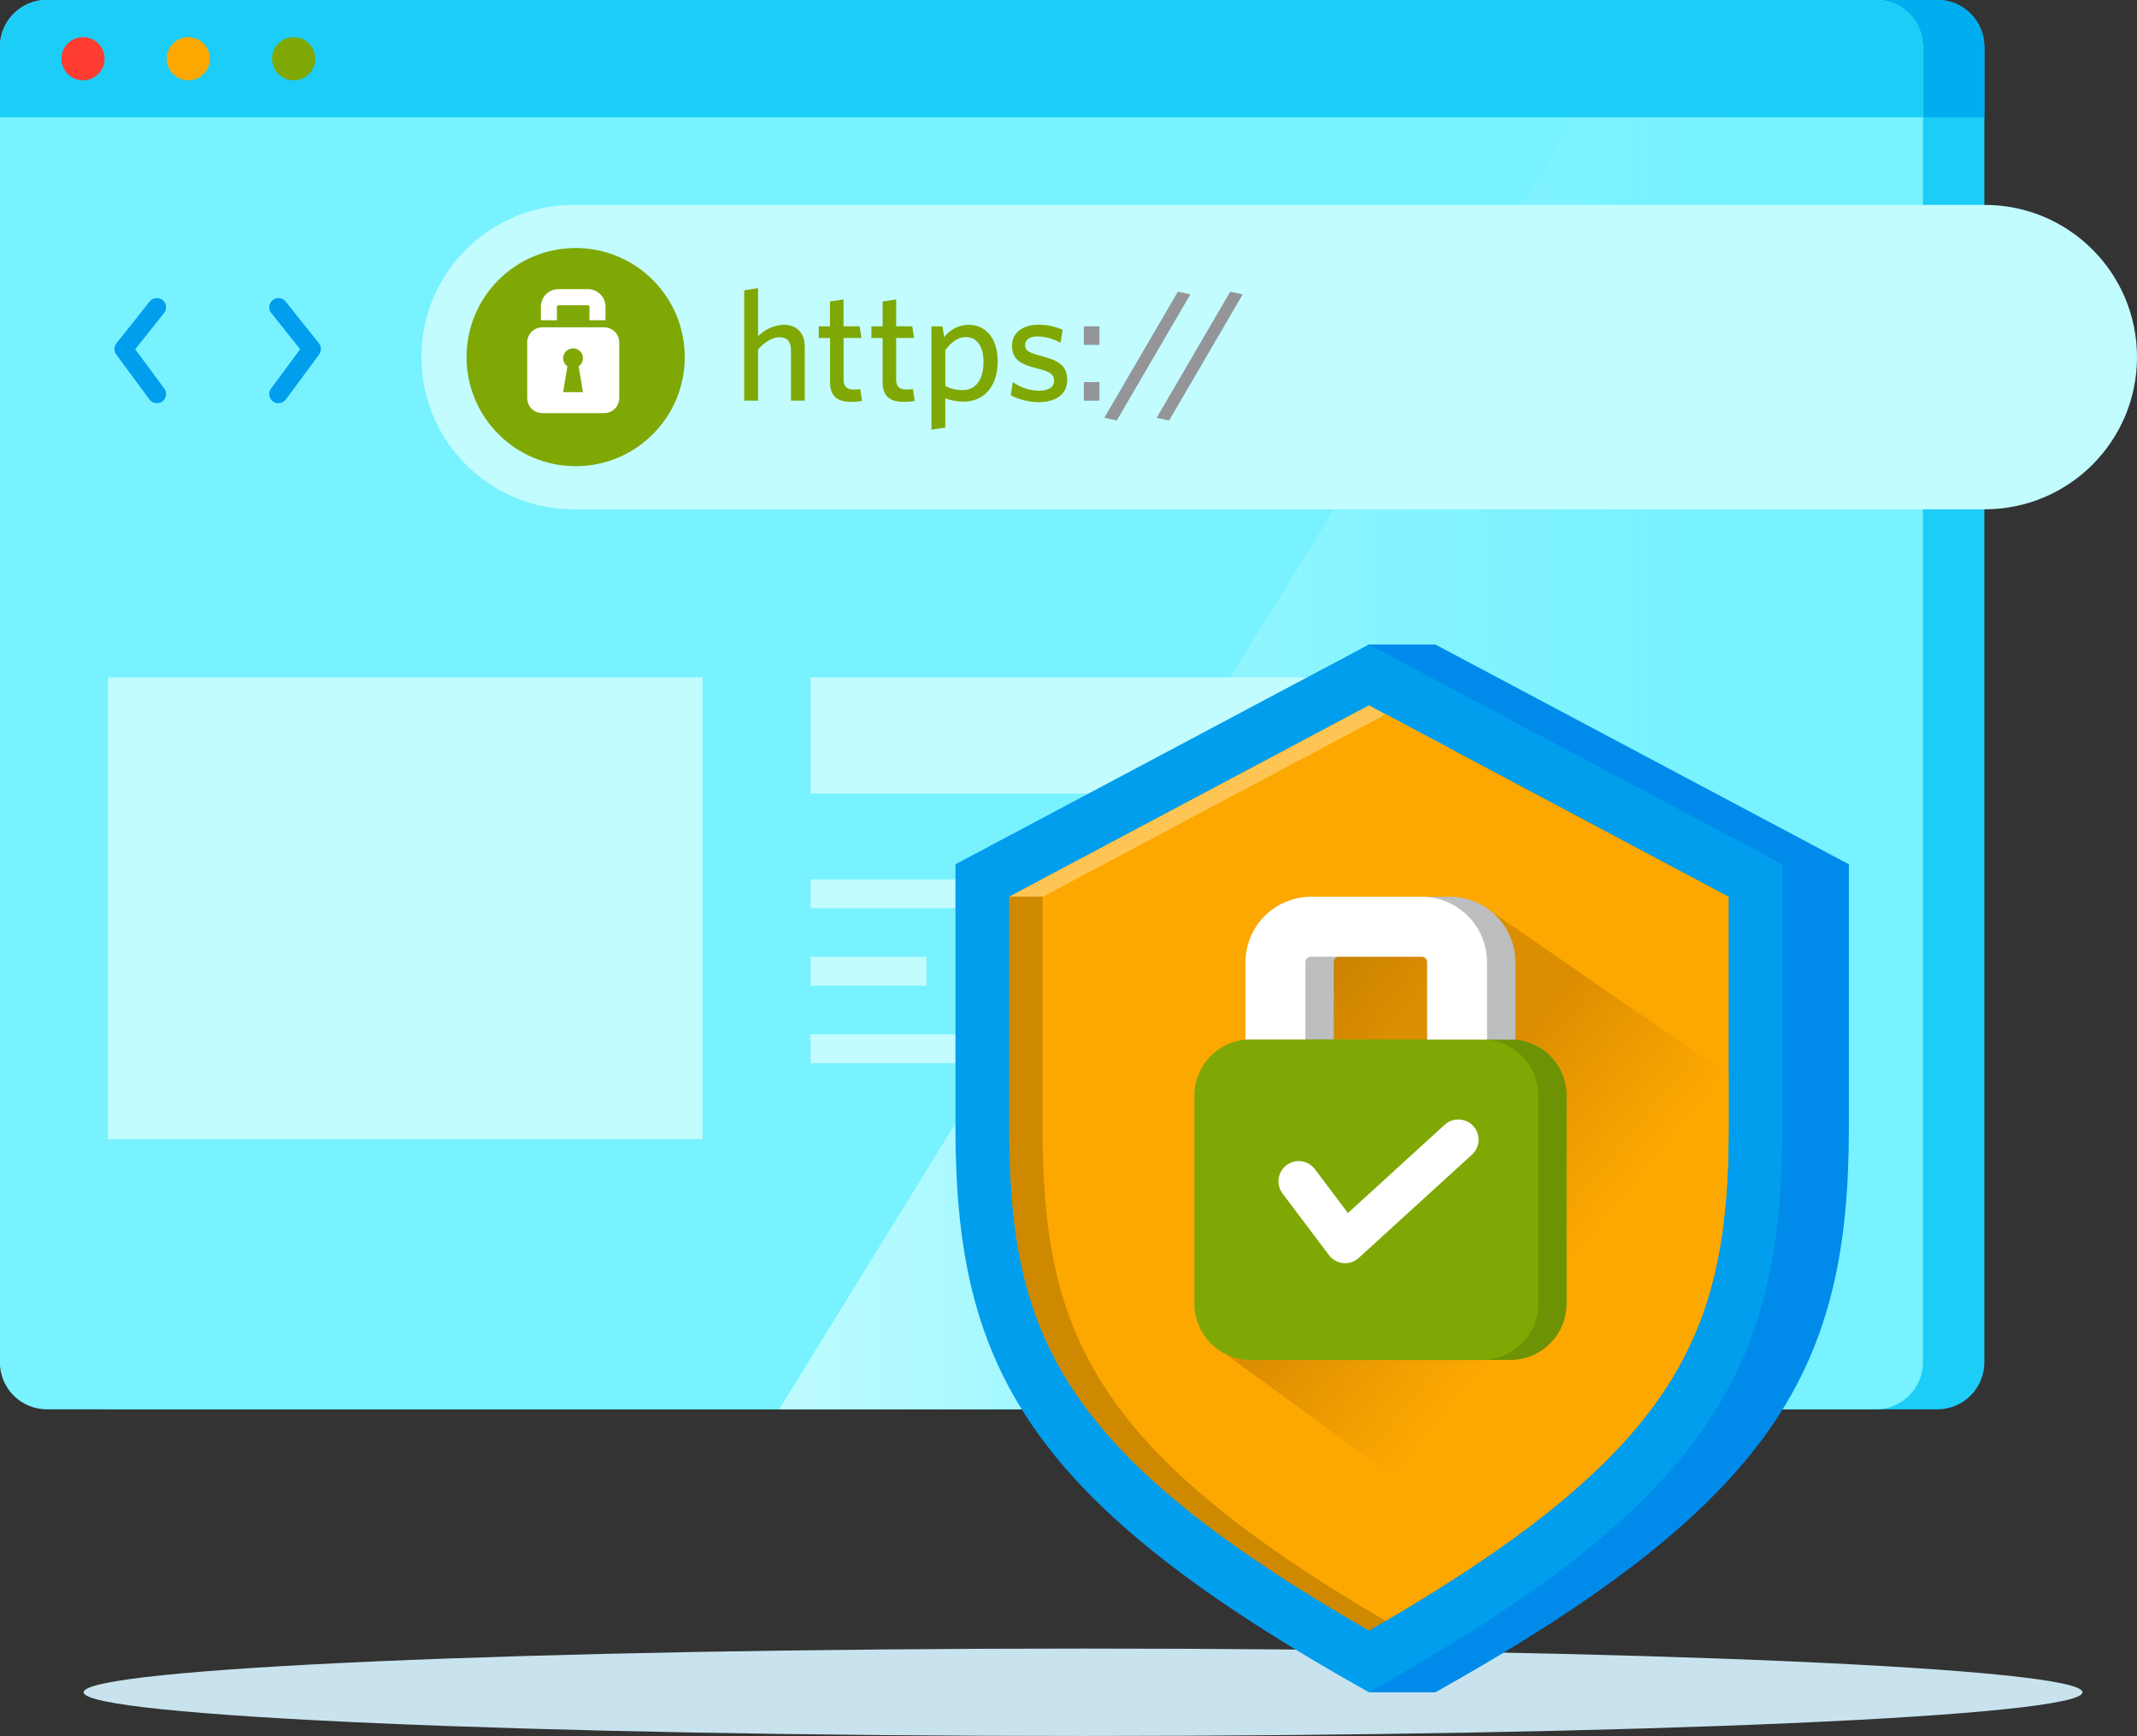 <svg width="581" height="472" viewBox="0 0 581 472" fill="none" xmlns="http://www.w3.org/2000/svg">
<rect x="0" y="0" width="581" height="472" fill="#333333" stroke="none"/>
<g clip-path="url(#clip0_199_867)">
<path d="M294.459 472C444.531 472 566.189 466.679 566.189 460.115C566.189 453.55 444.531 448.229 294.459 448.229C144.386 448.229 22.729 453.55 22.729 460.115C22.729 466.679 144.386 472 294.459 472Z" fill="#C8E3EE"/>
<path d="M539.501 12.744V370.412C539.501 373.8 538.156 377.049 535.76 379.444C533.365 381.839 530.116 383.185 526.728 383.185H29.447C26.059 383.185 22.81 381.839 20.415 379.444C18.019 377.049 16.673 373.8 16.673 370.412V12.744C16.672 11.066 17.002 9.404 17.643 7.854C18.285 6.304 19.225 4.895 20.412 3.709C21.598 2.523 23.007 1.582 24.557 0.94C26.107 0.299 27.769 -0.03 29.447 -0.029H526.728C528.406 -0.03 530.067 0.299 531.618 0.94C533.168 1.582 534.577 2.523 535.763 3.709C536.949 4.895 537.89 6.304 538.532 7.854C539.173 9.404 539.503 11.066 539.501 12.744Z" fill="#1CCDF7"/>
<path d="M539.501 12.744V31.903H16.693V12.744C16.692 11.066 17.021 9.404 17.663 7.854C18.304 6.304 19.245 4.895 20.431 3.709C21.618 2.523 23.026 1.582 24.576 0.94C26.127 0.299 27.788 -0.03 29.466 -0.029H526.748C528.424 -0.028 530.083 0.304 531.631 0.946C533.179 1.589 534.586 2.53 535.77 3.716C536.954 4.902 537.893 6.31 538.534 7.859C539.174 9.408 539.503 11.068 539.501 12.744Z" fill="#00AEEF"/>
<path d="M522.799 12.744V370.412C522.799 373.8 521.453 377.049 519.057 379.444C516.662 381.839 513.413 383.185 510.025 383.185H12.744C11.067 383.185 9.406 382.855 7.856 382.213C6.306 381.571 4.898 380.63 3.712 379.444C2.526 378.258 1.585 376.85 0.943 375.3C0.301 373.75 -0.029 372.09 -0.029 370.412V12.744C-0.031 11.066 0.299 9.404 0.94 7.854C1.582 6.304 2.523 4.895 3.709 3.709C4.895 2.523 6.304 1.582 7.854 0.94C9.405 0.299 11.066 -0.03 12.744 -0.029H510.025C511.703 -0.03 513.365 0.299 514.915 0.94C516.465 1.582 517.874 2.523 519.06 3.709C520.247 4.895 521.187 6.304 521.829 7.854C522.47 9.404 522.8 11.066 522.799 12.744Z" fill="#78F2FF"/>
<path d="M522.799 12.743V370.412C522.799 373.8 521.453 377.048 519.057 379.444C516.662 381.839 513.413 383.185 510.025 383.185H211.832L448.041 3.74108e-06H510.025C513.409 -0.003 516.655 1.338 519.05 3.728C521.445 6.117 522.793 9.36 522.799 12.743Z" fill="url(#paint0_linear_199_867)"/>
<path d="M522.799 12.743V31.903H3.72756e-06V12.743C-0.001 11.066 0.328 9.404 0.97 7.854C1.611 6.304 2.552 4.895 3.738 3.709C4.925 2.523 6.333 1.582 7.884 0.94C9.434 0.299 11.095 -0.031 12.773 -0.029H510.055C513.438 -0.024 516.681 1.324 519.071 3.719C521.46 6.114 522.801 9.36 522.799 12.743Z" fill="#1CCDF7"/>
<path d="M22.573 21.841C25.814 21.841 28.442 19.213 28.442 15.971C28.442 12.729 25.814 10.101 22.573 10.101C19.331 10.101 16.703 12.729 16.703 15.971C16.703 19.213 19.331 21.841 22.573 21.841Z" fill="#FF3D33"/>
<path d="M51.2 21.841C54.442 21.841 57.07 19.213 57.07 15.971C57.07 12.729 54.442 10.101 51.2 10.101C47.959 10.101 45.331 12.729 45.331 15.971C45.331 19.213 47.959 21.841 51.2 21.841Z" fill="#FDA801"/>
<path d="M79.838 21.841C83.08 21.841 85.708 19.213 85.708 15.971C85.708 12.729 83.08 10.101 79.838 10.101C76.596 10.101 73.968 12.729 73.968 15.971C73.968 19.213 76.596 21.841 79.838 21.841Z" fill="#7FA804"/>
<path d="M539.618 55.713H155.961C133.107 55.713 114.579 74.239 114.579 97.093C114.579 119.947 133.107 138.473 155.961 138.473H539.618C562.473 138.473 581 119.947 581 97.093C581 74.239 562.473 55.713 539.618 55.713Z" fill="#C2FCFF"/>
<path d="M156.507 126.753C172.889 126.753 186.168 113.474 186.168 97.093C186.168 80.712 172.889 67.433 156.507 67.433C140.126 67.433 126.846 80.712 126.846 97.093C126.846 113.474 140.126 126.753 156.507 126.753Z" fill="#7FA804"/>
<path d="M164.259 89H147.429C145.167 89 143.334 90.834 143.334 93.096V108.228C143.334 110.49 145.167 112.323 147.429 112.323H164.259C166.521 112.323 168.354 110.49 168.354 108.228V93.096C168.354 90.834 166.521 89 164.259 89Z" fill="white"/>
<path d="M159.871 78.617H151.807C150.546 78.619 149.337 79.121 148.445 80.013C147.554 80.905 147.051 82.113 147.049 83.374V87.07C147.172 87.06 147.296 87.06 147.419 87.07H151.407V83.394C151.407 83.341 151.418 83.29 151.438 83.241C151.458 83.192 151.487 83.148 151.524 83.111C151.562 83.074 151.606 83.045 151.654 83.025C151.703 83.005 151.755 82.994 151.807 82.994H159.861C159.914 82.994 159.966 83.005 160.014 83.025C160.063 83.045 160.107 83.074 160.144 83.111C160.181 83.148 160.21 83.192 160.23 83.241C160.251 83.29 160.261 83.341 160.261 83.394V87.07H164.249C164.372 87.06 164.496 87.06 164.619 87.07V83.374C164.617 82.115 164.116 80.908 163.226 80.016C162.337 79.125 161.13 78.622 159.871 78.617Z" fill="white"/>
<path d="M158.486 97.395C158.486 96.681 158.203 95.997 157.698 95.492C157.193 94.988 156.509 94.704 155.795 94.704C155.081 94.704 154.397 94.988 153.892 95.492C153.388 95.997 153.104 96.681 153.104 97.395C153.103 97.829 153.208 98.257 153.411 98.641C153.613 99.025 153.906 99.354 154.264 99.599L153.104 106.619H158.486L157.326 99.599C157.684 99.354 157.978 99.025 158.18 98.641C158.382 98.257 158.487 97.829 158.486 97.395Z" fill="#7FA804"/>
<path d="M215.05 108.94V95.162C215.05 93.086 214.162 91.691 211.959 91.691C209.96 91.691 207.932 93.008 206.108 94.958V108.94H202.335V78.938L206.108 78.343V91.399C207.921 89.556 210.353 88.451 212.934 88.298C216.746 88.298 218.784 90.59 218.784 94.236V108.94H215.05Z" fill="#7FA804"/>
<path d="M231.528 109.271C227.969 109.271 225.678 108.003 225.678 103.938V91.906H222.597V88.727H225.639V81.97L229.334 81.415V88.708H233.712L234.219 91.886H229.344V103.236C229.344 104.893 230.017 105.907 232.133 105.907C232.714 105.917 233.295 105.875 233.868 105.78L234.385 108.998C233.444 109.185 232.487 109.276 231.528 109.271Z" fill="#7FA804"/>
<path d="M245.813 109.271C242.254 109.271 239.963 108.003 239.963 103.938V91.906H236.911V88.727H239.963V81.97L243.648 81.415V88.708H248.017L248.524 91.886H243.648V103.236C243.648 104.893 244.331 105.907 246.447 105.907C247.028 105.917 247.609 105.874 248.182 105.78L248.689 108.998C247.742 109.188 246.779 109.279 245.813 109.271Z" fill="#7FA804"/>
<path d="M262.087 109.193C260.352 109.212 258.63 108.907 257.007 108.296V116.262L253.233 116.818V88.727H256.236L256.704 91.653C257.477 90.636 258.47 89.806 259.608 89.225C260.745 88.645 261.999 88.328 263.276 88.298C267.635 88.298 271.242 91.526 271.242 98.263C271.242 105.634 267.001 109.193 262.087 109.193ZM262.681 91.643C260.39 91.643 258.615 93.037 257.007 95.201V104.952C258.508 105.736 260.189 106.116 261.882 106.054C265.061 106.054 267.391 103.47 267.391 98.468C267.43 94.022 265.431 91.653 262.681 91.653V91.643Z" fill="#7FA804"/>
<path d="M282.173 109.359C279.602 109.3 277.08 108.65 274.802 107.458L275.357 103.889C277.437 105.373 279.92 106.19 282.475 106.229C285.059 106.229 286.58 105.254 286.58 103.558C286.58 101.695 285.439 101.013 281.793 100.125C277.044 98.936 275.143 97.493 275.143 93.895C275.143 90.677 277.853 88.298 282.261 88.298C284.548 88.279 286.814 88.74 288.911 89.654L288.316 93.213C286.446 92.128 284.334 91.531 282.173 91.477C279.891 91.477 278.702 92.364 278.702 93.807C278.702 95.25 279.677 95.923 282.895 96.732C287.897 98 290.139 99.443 290.139 103.304C290.139 106.99 287.39 109.359 282.173 109.359Z" fill="#7FA804"/>
<path d="M294.673 93.768V88.727H298.915V93.768H294.673ZM294.673 108.94V103.889H298.915V108.94H294.673Z" fill="#939598"/>
<path d="M303.624 114.322L300.231 113.6L320.229 79.318L323.623 80.04L303.624 114.322Z" fill="#939598"/>
<path d="M317.86 114.322L314.467 113.6L334.466 79.318L337.859 80.04L317.86 114.322Z" fill="#939598"/>
<path d="M42.649 83.54L33.61 94.899L42.649 107.126" stroke="#009EED" stroke-width="5" stroke-linecap="round" stroke-linejoin="round"/>
<path d="M75.704 83.54L84.752 94.899L75.704 107.126" stroke="#009EED" stroke-width="5" stroke-linecap="round" stroke-linejoin="round"/>
<path d="M191.005 184.172H29.398V309.726H191.005V184.172Z" fill="#C2FCFF"/>
<path d="M358.666 184.172H220.364V215.763H358.666V184.172Z" fill="#C2FCFF"/>
<path d="M289.515 239.096H220.364V246.954H289.515V239.096Z" fill="#C2FCFF"/>
<path d="M251.858 260.146H220.364V268.005H251.858V260.146Z" fill="#C2FCFF"/>
<path d="M309.026 281.207H220.364V289.066H309.026V281.207Z" fill="#C2FCFF"/>
<path d="M366.048 281.207H329.054V289.066H366.048V281.207Z" fill="#C2FCFF"/>
<path d="M325.3 260.146H263.618V268.005H325.3V260.146Z" fill="#C2FCFF"/>
<path d="M379.513 260.146H340.881V268.005H379.513V260.146Z" fill="#C2FCFF"/>
<path d="M442.337 260.146H393.106V268.005H442.337V260.146Z" fill="#C2FCFF"/>
<path d="M340.881 239.096H306.306V246.954H340.881V239.096Z" fill="#C2FCFF"/>
<path d="M470.233 239.096H442.336V246.954H470.233V239.096Z" fill="#C2FCFF"/>
<path d="M430.948 239.096H355.254V246.954H430.948V239.096Z" fill="#C2FCFF"/>
<path d="M390.259 460.114H372.181L379.796 452.109L387.226 454.859L390.259 460.114Z" fill="#008BEA"/>
<path d="M502.664 234.991V306.548C502.664 371.806 483.162 408.097 390.249 460.114C297.374 408.097 277.844 371.806 277.844 306.548V234.991L372.171 175.241H390.249L502.664 234.991Z" fill="#008BEA"/>
<path d="M484.586 234.991V306.548C484.586 371.806 465.085 408.097 372.171 460.114C279.297 408.097 259.766 371.806 259.766 306.548V234.991L372.171 175.241L484.586 234.991Z" fill="#009EED"/>
<path d="M469.96 243.825V306.597C469.96 361.861 456.65 393.852 376.695 440.721C375.213 441.586 373.705 442.46 372.171 443.344C288.189 395.031 274.382 362.885 274.382 306.597V243.825L372.171 191.797L376.695 194.196L393.847 203.312L469.96 243.825Z" fill="#CE8900"/>
<path d="M393.857 203.312V243.776H274.392L372.181 191.797L376.705 194.196L393.857 203.312Z" fill="#FFC554"/>
<path d="M469.96 243.825V306.597C469.96 354.11 460.122 384.423 406.581 421.777C397.806 427.87 387.938 434.15 376.725 440.721C296.77 393.852 283.45 361.861 283.45 306.597V243.825L376.725 194.245L469.96 243.825Z" fill="#FDA801"/>
<path d="M469.96 292.342V306.548C469.96 354.061 460.122 384.375 406.581 421.728L329.122 365.176L345.766 268.122C345.766 268.122 352.007 256.013 353.479 255.642C354.951 255.271 403.061 246.135 403.061 246.135L469.96 292.342Z" fill="url(#paint1_linear_199_867)"/>
<path d="M410.608 282.601H347.736C339.276 282.601 332.418 289.459 332.418 297.919V354.441C332.418 362.901 339.276 369.759 347.736 369.759H410.608C419.068 369.759 425.926 362.901 425.926 354.441V297.919C425.926 289.459 419.068 282.601 410.608 282.601Z" fill="#6D9203"/>
<path d="M394.217 243.824H364.117C359.403 243.832 354.883 245.708 351.55 249.042C348.216 252.375 346.34 256.895 346.332 261.609V282.65H362.625V261.609C362.623 261.412 362.659 261.217 362.734 261.035C362.808 260.853 362.917 260.687 363.056 260.548C363.196 260.409 363.361 260.299 363.543 260.225C363.725 260.151 363.921 260.114 364.117 260.117H394.217C394.414 260.114 394.609 260.151 394.791 260.225C394.973 260.299 395.139 260.409 395.278 260.548C395.417 260.687 395.527 260.853 395.601 261.035C395.675 261.217 395.712 261.412 395.709 261.609V270.004V282.679H412.002V261.638C412.002 256.919 410.13 252.392 406.795 249.052C403.461 245.712 398.937 243.832 394.217 243.824Z" fill="#BCBEC0"/>
<path d="M402.905 282.601H340.033C331.573 282.601 324.715 289.459 324.715 297.919V354.441C324.715 362.901 331.573 369.759 340.033 369.759H402.905C411.365 369.759 418.223 362.901 418.223 354.441V297.919C418.223 289.459 411.365 282.601 402.905 282.601Z" fill="#7FA804"/>
<path d="M386.504 243.824H356.414C351.699 243.83 347.178 245.705 343.844 249.039C340.51 252.373 338.634 256.894 338.629 261.609V282.65H354.912V261.609C354.911 261.412 354.949 261.217 355.024 261.034C355.099 260.852 355.21 260.687 355.35 260.548C355.49 260.409 355.656 260.299 355.839 260.225C356.021 260.151 356.217 260.115 356.414 260.117H386.504C386.702 260.115 386.897 260.151 387.08 260.225C387.263 260.299 387.429 260.409 387.569 260.548C387.708 260.687 387.819 260.852 387.894 261.034C387.969 261.217 388.007 261.412 388.006 261.609V270.004V282.679H404.29V261.638C404.292 256.918 402.42 252.39 399.085 249.05C395.75 245.709 391.225 243.83 386.504 243.824Z" fill="white"/>
<path d="M353.079 321.183L365.706 337.953L396.489 309.873" stroke="white" stroke-width="11" stroke-linecap="round" stroke-linejoin="round"/>
</g>
<defs>
<linearGradient id="paint0_linear_199_867" x1="203.895" y1="191.602" x2="514.862" y2="191.602" gradientUnits="userSpaceOnUse">
<stop stop-color="#C2FCFF"/>
<stop offset="0.14" stop-color="#C2FCFF" stop-opacity="0.75"/>
<stop offset="0.28" stop-color="#C2FCFF" stop-opacity="0.52"/>
<stop offset="0.42" stop-color="#C2FCFF" stop-opacity="0.34"/>
<stop offset="0.55" stop-color="#C2FCFF" stop-opacity="0.19"/>
<stop offset="0.67" stop-color="#C2FCFF" stop-opacity="0.09"/>
<stop offset="0.78" stop-color="#C2FCFF" stop-opacity="0.02"/>
<stop offset="0.86" stop-color="#C2FCFF" stop-opacity="0"/>
</linearGradient>
<linearGradient id="paint1_linear_199_867" x1="343.026" y1="282.221" x2="442.957" y2="364.536" gradientUnits="userSpaceOnUse">
<stop stop-color="#C98100"/>
<stop offset="0.2" stop-color="#DC8E01"/>
<stop offset="0.32" stop-color="#DC8E01"/>
<stop offset="0.42" stop-color="#DC8E01"/>
<stop offset="0.42" stop-color="#DC8E01"/>
<stop offset="0.802" stop-color="#FDA801"/>
</linearGradient>
<clipPath id="clip0_199_867">
<rect width="581" height="472" fill="white"/>
</clipPath>
</defs>
</svg>

